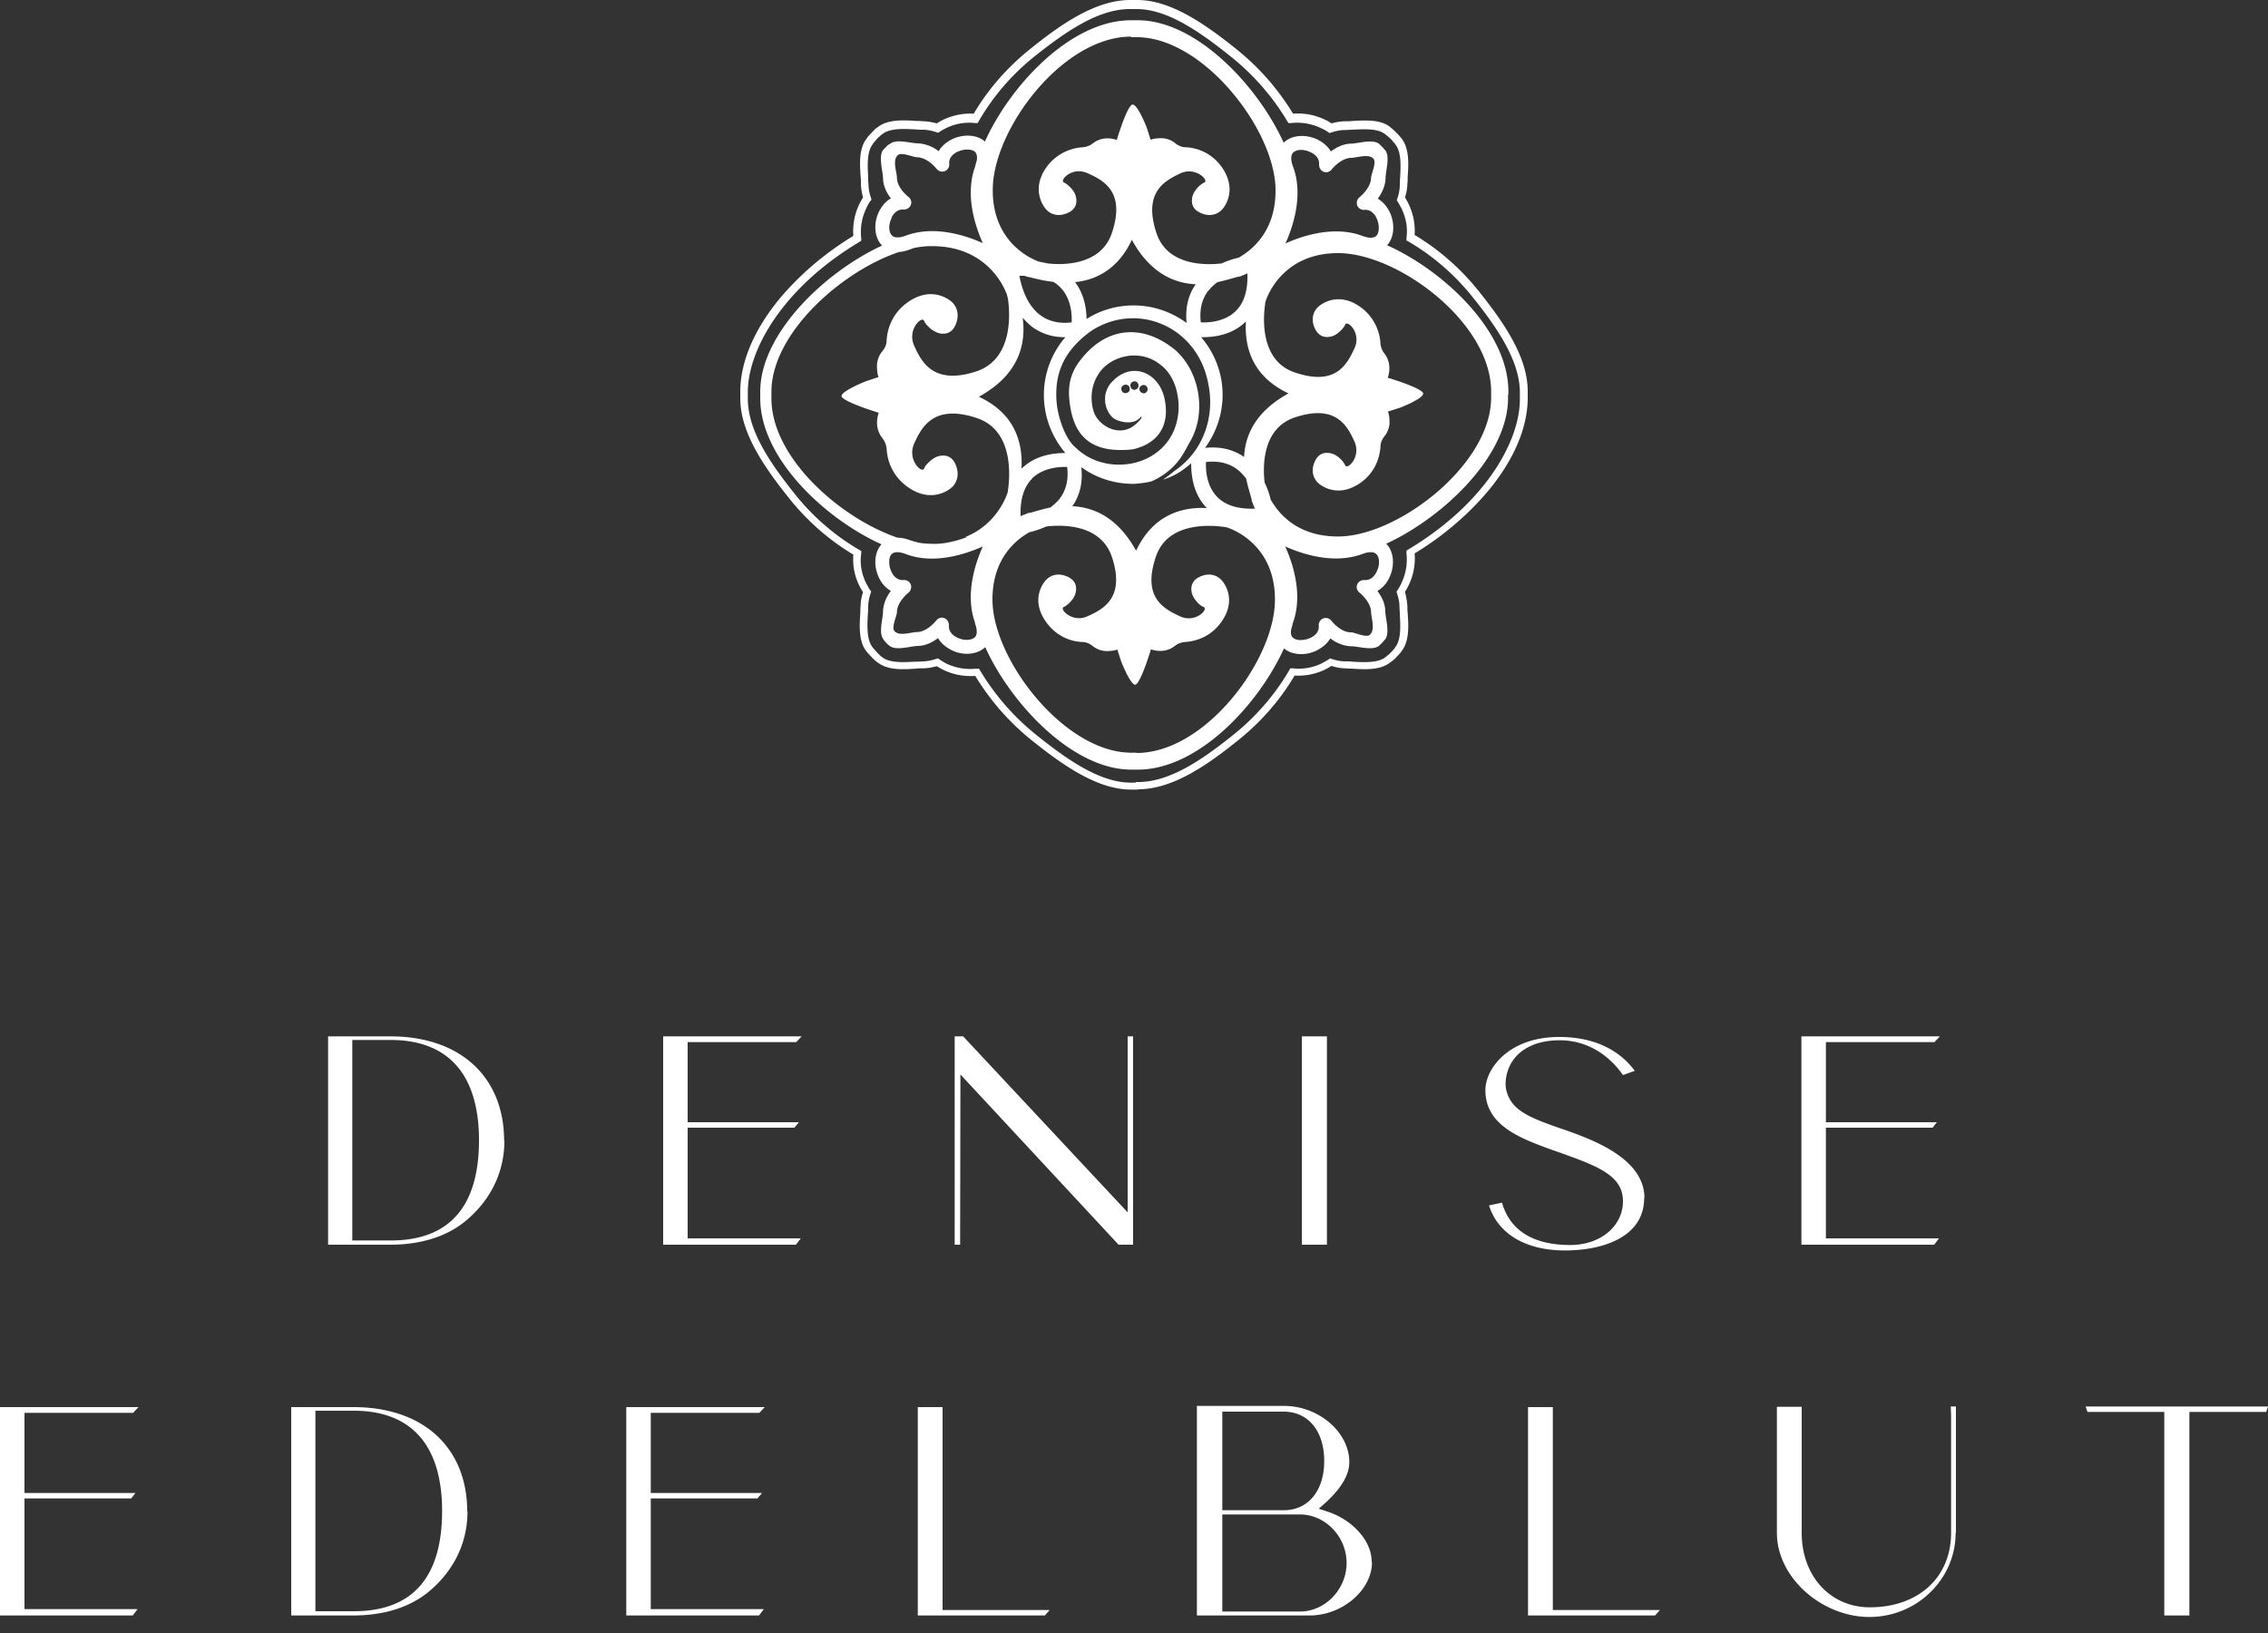 <svg xmlns="http://www.w3.org/2000/svg" width="75" height="54" fill="none"><rect width="100%" height="100%" fill="#333333" stroke="none"/><g fill="#fff" clip-path="url(#a)"><path d="m75 46.51-.06.18H72.4v6.73h-.83v-6.73h-2.54l-.06-.18H75ZM16.68 37.71c0 1.29-.67 2.14-1.23 2.62-.62.54-1.5.83-2.54.83h-2.06v-6.89h2.06c1.12 0 2.07.32 2.73.92.67.61 1.03 1.48 1.03 2.53m-.83-.01c0-2.17-1.01-3.32-2.92-3.32h-1.27v6.63h1.27c1.94 0 2.92-1.12 2.92-3.32M22.74 40.95h3.74l-.16.21h-4.39v-6.89h4.58l-.18.19h-3.59v2.65h3.68l-.15.18h-3.53v3.66ZM37.47 34.27v6.89h-.48l-5.23-5.63-.01 5.63h-.18v-6.89h.28l5.44 5.82v-5.82h.18ZM43.88 34.27v6.89h-.83v-6.89h.83ZM54.37 39.62c0 1.28-1.35 1.73-2.62 1.73s-2.21-.53-2.51-1.49l.43-.09c.19.67.74 1.4 2.26 1.4.99 0 1.74-.62 1.74-1.45 0-.85-.85-1.16-2.04-1.59l-.29-.1c-1.04-.38-2.22-.8-2.22-1.98 0-.71.77-1.76 2.44-1.76 1.1 0 1.96.39 2.5 1.12l-.39.14c-.52-.74-1.26-1.15-2.09-1.15-.83 0-1.28.32-1.5.6-.27.34-.33.78-.27 1.04.16.7.82.93 1.81 1.28.13.04.26.09.4.14 1.01.37 2.36.99 2.36 2.16M60.38 40.95h3.74l-.16.21h-4.39v-6.89h4.58l-.18.19h-3.59v2.65h3.67l-.14.18h-3.53v3.66ZM.81 53.21h3.74l-.16.21H0v-6.89h4.58l-.18.19H.81v2.65h3.67l-.14.18H.81v3.66ZM15.46 49.97c0 1.29-.67 2.14-1.23 2.62-.62.54-1.5.83-2.54.83H9.63v-6.89h2.06c1.12 0 2.07.32 2.73.92.67.61 1.03 1.48 1.03 2.53m-.83-.01c0-2.17-1.01-3.32-2.92-3.32h-1.27v6.63h1.27c1.94 0 2.92-1.12 2.92-3.32M21.52 53.21h3.74l-.16.21h-4.39v-6.89h4.58l-.18.19h-3.59v2.65h3.68l-.15.18h-3.53v3.66ZM34.71 53.24c-.06.07-.12.14-.16.18h-4.2v-6.89h.82v6.71h3.54ZM45.37 51.66c0 .92-.98 1.76-2.06 1.76h-3.73v-6.93h2.88c1.15 0 2.16.87 2.16 1.86 0 .4-.24.83-.75 1.31l-.26.23.33.11c.71.24 1.42.89 1.42 1.65m-2.91-4.97h-2.03v3.26h2.03c.81 0 1.34-.64 1.34-1.63 0-.99-.53-1.63-1.34-1.63Zm2.08 5c0-.87-.71-1.6-1.54-1.6h-2.57v3.21h2.57c.83 0 1.54-.74 1.54-1.6M54.89 53.24c-.06.07-.12.14-.16.18h-4.2v-6.89h.82v6.71h3.54ZM64.67 50.69c0 1.53-1.28 2.78-2.85 2.78s-3.06-1.3-3.06-2.78v-4.17h.82v4.17c0 1.43.95 2.46 2.25 2.46 1.61 0 2.69-.99 2.69-2.46v-3.88l-.01-.3h.17v4.17l-.01.01ZM37.64 26.11H37.4c-1.11 0-2.25-.8-3.32-1.66a8.17 8.17 0 0 1-1.83-2.1 2.053 2.053 0 0 1-1.27-.32c-.15.04-.31.07-.46.07-.07 0-.15 0-.23.01-.42.03-.93.06-1.26-.2-.02-.01-.04-.03-.07-.05-.06-.05-.12-.11-.18-.18h-.01s-.03-.05-.05-.06l-.02-.02s-.03-.04-.04-.05c-.27-.33-.24-.86-.21-1.29 0-.08 0-.15.01-.22 0-.15.03-.31.08-.46a1.948 1.948 0 0 1-.32-1.24c-.79-.47-1.51-1.1-2.09-1.82-.86-1.07-1.65-2.21-1.65-3.35V12.96c0-.96.43-2 1.24-3.01.66-.81 1.54-1.57 2.5-2.15a2.053 2.053 0 0 1 .32-1.27c-.04-.15-.07-.31-.07-.46 0-.07 0-.15-.01-.23-.03-.42-.06-.93.2-1.26.02-.02.03-.05.05-.07.06-.07.12-.13.18-.19 0 0 .03-.04.05-.05l.02-.02s.04-.03.06-.04c.33-.27.86-.24 1.29-.21.07 0 .14 0 .21.01.15 0 .31.03.46.07.06-.04.13-.08.19-.11.33-.16.68-.23 1.03-.21.47-.8 1.1-1.52 1.83-2.11C35.09.79 36.24 0 37.37 0h.24c1.11 0 2.25.8 3.32 1.66a8.17 8.17 0 0 1 1.83 2.1c.37-.03.74.04 1.08.21.07.03.13.07.19.11.15-.04.31-.07.46-.07.07 0 .15 0 .23-.01.41-.02.93-.06 1.25.2.02.02.05.04.07.06.07.06.13.12.19.18.02.03.04.04.05.06l.02.02s.03.04.04.05c.27.33.24.86.21 1.29 0 .07 0 .15-.01.21 0 .15-.03.31-.08.46a2.044 2.044 0 0 1 .32 1.24c.79.47 1.51 1.1 2.09 1.82.86 1.07 1.65 2.21 1.65 3.35V13.15c0 .96-.43 2-1.24 3-.66.81-1.54 1.57-2.5 2.15a2.035 2.035 0 0 1-.32 1.27c.04.15.07.31.08.47 0 .07 0 .15.01.23.03.41.06.93-.2 1.26-.02.02-.03.05-.05.07-.06.06-.11.12-.17.18l-.07.06-.02.02-.06.04c-.33.27-.86.24-1.28.21-.08 0-.15 0-.21-.01-.15 0-.31-.03-.46-.08-.06.04-.13.08-.19.11-.32.16-.68.23-1.03.21-.47.8-1.1 1.52-1.83 2.11-1.06.86-2.21 1.65-3.34 1.65m-.08-.24h.08c1.06 0 2.15-.76 3.18-1.59.72-.58 1.35-1.31 1.81-2.1l.04-.07h.08c.32.04.67-.02.97-.17.07-.04.15-.08.21-.12l.05-.04.06.02c.15.05.3.08.45.08.07 0 .14 0 .22.01.38.02.85.05 1.11-.15l.12-.1c.06-.06.11-.11.16-.17a.21.21 0 0 0 .04-.06c.2-.25.17-.72.15-1.09 0-.08-.01-.16-.01-.23 0-.15-.03-.3-.08-.45l-.02-.06.03-.05c.05-.07.09-.14.12-.21.16-.32.22-.68.18-1.02v-.08l.06-.04c2.56-1.53 3.7-3.6 3.69-4.98v-.21c0-1.06-.76-2.16-1.59-3.19-.58-.72-1.3-1.34-2.09-1.8l-.07-.04v-.08c.05-.34-.02-.68-.17-.99-.04-.07-.08-.15-.12-.21l-.03-.05.02-.06c.05-.15.08-.3.08-.45 0-.07 0-.14.01-.22.02-.38.05-.86-.16-1.12 0-.01-.02-.02-.03-.04l-.02-.02s-.03-.03-.04-.05c-.06-.07-.12-.12-.18-.17-.02-.02-.04-.03-.06-.05-.25-.2-.71-.17-1.09-.15-.08 0-.16.01-.24.01-.15 0-.3.03-.45.08l-.06.02-.05-.03c-.07-.05-.14-.09-.21-.12-.32-.16-.68-.22-1.02-.18h-.08l-.04-.06a7.97 7.97 0 0 0-1.82-2.1C39.72 1.08 38.62.3 37.59.3H37.36c-1.06 0-2.15.77-3.18 1.59-.72.58-1.35 1.31-1.81 2.11l-.04.07h-.08c-.33-.04-.67.02-.97.17-.08.04-.15.08-.21.12l-.05.03-.06-.02c-.15-.05-.3-.08-.45-.08-.07 0-.14 0-.22-.01-.39-.02-.86-.05-1.12.16-.01.01-.03.02-.04.03l-.02.02s-.03.03-.05.04c-.06.06-.11.12-.16.18-.02.02-.03.04-.04.06-.2.25-.17.72-.15 1.09 0 .08 0 .16.01.23 0 .15.03.3.08.45l.02.06-.04.05c-.05.07-.09.14-.12.21-.16.32-.22.68-.18 1.02v.08l-.06.04c-2.56 1.53-3.7 3.6-3.69 4.98V13.19c0 1.06.76 2.16 1.59 3.19.58.72 1.3 1.34 2.09 1.8l.07.04v.08c-.05.34.01.68.17 1 .04.07.08.15.12.21l.04.05-.02.06c-.05.15-.08.3-.08.45 0 .07 0 .14-.01.22-.02.38-.05.86.16 1.12.01.01.02.03.03.04l.02.02s.03.03.04.05h.01c.05.07.11.12.16.17.02.02.04.03.05.04.25.2.72.17 1.09.15.08 0 .16 0 .24-.01.15 0 .3-.03.45-.08l.06-.02.05.03c.07.05.14.09.21.13.32.16.68.22 1.02.18h.08l.04.06a7.97 7.97 0 0 0 1.82 2.1c1.03.83 2.13 1.61 3.16 1.61H37.55l.01-.02Z"/><path d="M49.88 13.05v-.11c0-1.99-2.14-3.99-4.01-4.83.24-.26.27-.72.08-1.11-.1-.19-.23-.34-.39-.43.13-.17.25-.41.26-.68 0-.25.16-.72-.02-.93 0 0 0-.01-.01-.01l-.01-.01a.138.138 0 0 1-.03-.04l-.12-.12s-.02-.01-.02-.02c-.21-.17-.68-.02-.92-.01-.27 0-.51.13-.68.26-.09-.16-.24-.29-.43-.39-.39-.19-.85-.16-1.11.08l-.02.02C41.6 2.84 39.55.66 37.61.67H37.4c-1.99 0-3.99 2.15-4.83 4.01-.26-.23-.71-.26-1.1-.07-.19.1-.34.23-.43.39a1.22 1.22 0 0 0-.68-.26c-.25 0-.72-.16-.93.02 0 0-.01 0-.02.01 0 0-.01 0-.02.01-.01 0-.02.02-.04.03l-.12.12-.02.02c-.17.21-.02.68-.01.93 0 .27.13.51.26.68-.16.09-.29.24-.39.43-.19.39-.16.85.08 1.11l.02.02c-1.87.86-4.03 2.9-4.03 4.83v.22c0 1.99 2.15 3.99 4.01 4.83-.24.26-.27.72-.08 1.11.09.19.23.34.39.43-.13.17-.25.41-.26.68 0 .25-.16.72.02.93 0 0 0 .01.01.02l.01.01c.01.01.02.03.03.04l.12.12s.01 0 .02.01c.21.18.68.02.93.01.27 0 .51-.13.68-.26.09.16.24.29.43.39.17.09.36.13.53.13.22 0 .43-.07.58-.2l.02-.02c.85 1.88 2.9 4.06 4.84 4.05H37.63c1.99 0 3.99-2.15 4.83-4.01.15.13.35.19.57.19.17 0 .36-.04.53-.13.19-.1.34-.23.43-.39.17.13.41.25.68.26.25 0 .73.16.94-.02l.01-.01.04-.04c.04-.04.08-.08.12-.13l.02-.02c.17-.21.02-.68.01-.93 0-.27-.13-.5-.26-.68.16-.09.3-.24.39-.43.19-.39.16-.85-.08-1.11l-.02-.02c1.87-.86 4.04-2.9 4.03-4.83v-.11l.01.01Zm-7.12-7.54c-.05-.13-.11-.36.01-.47.12-.11.37-.11.58 0 .11.05.29.18.27.4 0 .1.05.2.15.24.1.04.21 0 .27-.08 0 0 .29-.37.64-.38.18 0 .58-.15.74.03.11.13-.08.5-.08.63-.01.35-.38.64-.38.64-.08.06-.11.17-.08.27.04.1.14.16.24.15.22-.02.35.16.4.27.1.21.1.47 0 .58-.11.12-.34.06-.47.01-.94-.35-1.99 0-2.54.25.25-.56.6-1.6.25-2.54Zm-5.37-4.28h.2c2.2 0 4.56 3.05 4.59 5.02.02 1.36-.74 2-1.22 2.27-.17.04-.36.1-.56.19-.49.06-1.8.1-2.16-1.01-.45-1.37.3-1.73.8-1.97.51-.23.96.25.78.31-.1.04-.21.15-.27.23-.07.09-.12.19-.13.3-.02.15.01.35.28.47.46.21.72-.12.72-.12s.54-.57 0-1.37c-.38-.55-.92-.67-1.21-.68-.12 0-.24-.05-.34-.13a.762.762 0 0 0-.43-.17c-.1 0-.26 0-.38.05h-.01c-.02-.05-.1-.32-.14-.43-.15-.37-.37-.81-.49-.72-.19.15-.49 1.16-.49 1.16s-.42-.18-.79.11c-.1.08-.22.12-.34.13a1.6 1.6 0 0 0-1.21.68c-.54.79 0 1.37 0 1.37s.26.33.72.12c.27-.12.3-.32.28-.47a.577.577 0 0 0-.13-.3c-.07-.08-.17-.19-.27-.23-.18-.07.27-.55.78-.31.51.23 1.26.6.8 1.97-.36 1.08-1.62 1.07-2.13 1.01-.09-.02-.19-.04-.29-.06-.32-.12-1.55-.69-1.52-2.42.03-1.97 2.31-5.03 4.59-5.02m-1.66 14.24c.48.35 1.08.55 1.72.55.1 0 .55-.05.64-.1l.16-.08c.68-.39.85-.82 1.07-1.21.56-.95.33-2.32-.49-3.04-1.08-.88-2.27-.76-3.11.31-.4.5-.47.98-.34 1.67.2 1.04.87 1.43 2.04 1.31.82-.18 1.27-.77 1.05-1.72-.2-.83-1.07-1.19-1.7-.54-.38.36-.31.95.02 1.23.12.09.64.27.89-.03.03-.03.07-.02.01.06-.07.09-.24.25-.36.3-.47.23-1.04-.11-1.19-.54-.18-.58 0-1.08.25-1.38.41-.49 1.3-.7 1.94-.19.5.36.65 1.06.61 1.56-.15 1.8-2.32 2.25-3.4 1.19-.34-.28-.57-.97-.62-1.42-.12-1.09.3-1.84 1.14-2.44 1.52-.99 3.53-.14 3.87 1.77.21 1.02-.13 2.19-1.12 2.86 0 0-.15.13-.38.29.38-.12.63-.28.93-.54 0 .35.05.99.5 1.46l.02.02c-.77-.04-1.76.18-2.34 1.41-.62-1.12-1.42-1.44-2.11-1.47.25-.35.35-.78.3-1.27M37.81 13c-.08 0-.13-.07-.13-.14s.07-.13.14-.13c.08 0 .13.07.13.15 0 .07-.07.13-.14.13m-.16-.25c0 .07-.07.13-.14.13-.08 0-.13-.07-.13-.15 0-.07.07-.13.14-.13.08 0 .13.07.13.15Zm-.29.11c0 .08-.07.13-.15.13-.08 0-.13-.07-.13-.15 0-.07.07-.13.15-.13.08 0 .13.07.13.14m-3.53-2.34c.09.1.18.19.29.28.31.23.67.35 1.08.35h.03a2.92 2.92 0 0 0-.71 1.91c0 .73.27 1.4.71 1.92-.36 0-.97.06-1.43.5 0 0-.01 0-.02.01.04-.78-.16-1.79-1.41-2.37 1.4-.77 1.55-1.83 1.45-2.6m-.1-1.4h.16c.04.02.09.03.13.04.12.02.43.12.82.16.09.05.17.12.24.19.35.36.38.88.37 1.15-.41.05-.76-.03-1.04-.24-.46-.34-.63-.97-.69-1.3m.43 6.69c.33-.31.79-.37 1.07-.37h.08c.05.41-.03.76-.24 1.04-.09.12-.2.21-.31.3-.33.07-.59.16-.69.18-.05 0-.09.02-.13.04-.04.01-.1.04-.17.07-.02-.56.11-.98.39-1.25m5.1-5.14c-.49-.36-1.1-.58-1.75-.58-.57 0-1.11.16-1.56.45 0-.32-.07-.82-.38-1.22.67-.07 1.41-.4 1.88-1.4.61 1.12 1.42 1.44 2.11 1.47-.25.36-.35.79-.3 1.29m.71-1.06c.09-.12.19-.21.31-.3.33-.07.59-.16.69-.18.05 0 .09-.02.13-.04.04-.01.1-.04.17-.07.02.56-.11.98-.39 1.25-.36.35-.88.38-1.15.37-.05-.41.03-.76.24-1.04m-.08 5.66c.41-.05.76.03 1.04.24.12.09.22.2.3.31.07.33.16.59.18.69 0 .05.02.09.04.13.01.04.04.1.07.17-.56.02-.98-.11-1.25-.39-.35-.36-.38-.88-.37-1.15m1.26-.17c-.36-.25-.79-.35-1.29-.3.36-.49.58-1.1.58-1.75 0-.73-.27-1.4-.71-1.91h.06c.36 0 .96-.07 1.4-.5 0 0 .01-.01.02-.01-.04.78.16 1.78 1.41 2.37-1.12.61-1.44 1.42-1.47 2.11M29.48 7.2c.05-.11.18-.29.4-.27.1 0 .2-.05.24-.15.04-.1 0-.21-.08-.27 0 0-.38-.29-.38-.64 0-.17-.16-.57.03-.74.13-.11.5.07.64.07.35.01.64.38.64.38a.233.233 0 0 0 .42-.16c-.02-.22.16-.35.27-.4.21-.1.47-.1.58 0 .07.07.08.18.06.29-.02.06-.04.13-.05.19-.35.94 0 1.98.25 2.54-.55-.25-1.6-.6-2.54-.25-.13.05-.36.11-.47-.01-.11-.12-.11-.37 0-.58m2.75 13.41c.05.13.11.36-.01.47-.12.1-.37.11-.58 0-.11-.05-.29-.18-.27-.4 0-.1-.05-.2-.15-.24-.1-.04-.21 0-.27.08 0 0-.3.38-.64.38-.17 0-.58.15-.74-.03-.11-.13.08-.5.08-.63.01-.35.38-.64.38-.64.08-.06.11-.18.08-.27a.237.237 0 0 0-.24-.15c-.22.02-.35-.16-.4-.27-.1-.21-.1-.47 0-.58.11-.12.34-.06.47-.01.94.36 1.99 0 2.55-.25-.25.56-.6 1.6-.25 2.54m-.3-2.84c-.21.08-.46.15-.72.19-.15.02-.3.03-.47.02-.11 0-.23-.01-.35-.03-.1-.02-.2-.05-.3-.08-.16-.06-.3-.09-.43-.09-1.86-.63-4.18-2.63-4.17-4.62v-.2c0-1.95 2.35-4.01 4.23-4.63.11 0 .23-.04.38-.09.05-.02.1-.04.15-.05.17-.03.33-.05.49-.05 1.83-.03 2.43 1.3 2.54 1.61l.03.12c.05.33.24 1.98-1.04 2.41-1.43.47-1.82-.32-2.06-.85s.26-1 .33-.82c.04.11.16.21.24.28.09.07.2.12.31.14.16.02.37-.01.49-.29.21-.49-.13-.76-.13-.76s-.6-.57-1.43 0c-.58.4-.7.96-.72 1.27 0 .13-.05.26-.14.36a.81.81 0 0 0-.18.45c0 .1 0 .27.05.4v.01c-.06.02-.34.11-.45.15-.38.16-.85.39-.76.51.16.2 1.22.52 1.22.52s-.19.45.12.84c.08.1.13.23.14.36.02.31.14.87.72 1.27.83.57 1.43 0 1.43 0s.34-.27.13-.76c-.12-.28-.33-.31-.49-.29-.11.01-.22.07-.31.14-.08.07-.2.17-.24.28-.07.19-.57-.29-.33-.82.24-.53.63-1.32 2.06-.85 1.29.42 1.09 2.07 1.04 2.41 0 .04-.02.08-.03.12-.09.23-.43 1.02-1.36 1.4m5.67 7.14h-.2c-2.2 0-4.56-3.05-4.59-5.02-.02-1.36.74-2 1.22-2.27.17-.04.36-.1.56-.19.49-.06 1.8-.1 2.17 1.01.45 1.36-.3 1.73-.81 1.96-.5.23-.95-.25-.78-.31.1-.04.2-.15.27-.23.07-.09.12-.19.13-.3.02-.15-.01-.35-.28-.47-.46-.21-.72.12-.72.12s-.55.57 0 1.36c.38.55.92.67 1.21.68.12 0 .24.05.34.13.15.12.3.16.43.17.09 0 .26 0 .38-.05h.01c.02.06.1.32.14.43.15.36.37.81.48.72.19-.15.49-1.16.49-1.16s.42.18.79-.11c.1-.08.22-.12.34-.13.29-.02.83-.13 1.21-.68.55-.79 0-1.36 0-1.36s-.26-.33-.72-.12c-.26.12-.3.32-.28.47.01.11.06.21.13.3.06.08.16.19.27.23.18.07-.27.55-.78.31-.51-.24-1.26-.6-.8-1.96.4-1.23 1.97-1.04 2.29-.99.04 0 .08.02.12.03.3.11 1.56.68 1.53 2.42-.03 1.97-2.31 5.03-4.59 5.02m7.95-5.99c-.05.11-.18.29-.4.27-.11 0-.2.05-.24.15-.04.1 0 .21.08.27 0 0 .37.29.38.64 0 .18.15.58-.04.75-.13.11-.49-.08-.63-.08-.35 0-.64-.38-.64-.38a.233.233 0 0 0-.27-.08.23.23 0 0 0-.15.24c.02.22-.16.35-.27.4-.21.1-.47.1-.58 0-.08-.07-.08-.18-.06-.29.02-.06.04-.13.05-.19.35-.94 0-1.99-.25-2.54.56.25 1.6.6 2.55.25.13-.05.36-.11.47.01.11.12.11.37 0 .58Zm3.79-5.76c0 2.2-3.05 4.56-5.02 4.59-1.36.02-2-.74-2.27-1.22-.04-.17-.1-.36-.2-.56-.06-.49-.1-1.8 1.01-2.16 1.36-.45 1.73.3 1.96.8.23.51-.24.96-.31.78a.754.754 0 0 0-.23-.27.577.577 0 0 0-.3-.13c-.15-.02-.35.01-.47.28-.21.46.12.72.12.72s.57.54 1.37 0c.55-.38.66-.92.68-1.21 0-.12.05-.24.13-.34.12-.15.16-.3.17-.43 0-.1 0-.26-.05-.38v-.01c.05-.02.32-.1.43-.14.37-.15.81-.37.72-.49-.15-.19-1.16-.49-1.16-.49s.18-.43-.11-.8a.622.622 0 0 1-.13-.34 1.6 1.6 0 0 0-.68-1.21c-.79-.55-1.37 0-1.37 0s-.33.26-.12.72c.12.26.32.3.47.28.11-.01.21-.06.3-.13.08-.07.19-.17.23-.27.07-.18.55.27.31.78-.24.51-.6 1.26-1.96.8-1.23-.4-1.04-1.97-.99-2.29 0-.04.02-.08.03-.12.11-.3.68-1.56 2.42-1.54 1.97.03 5.03 2.31 5.02 4.59v.2"/></g><defs><clipPath id="a"><path fill="#fff" d="M0 0h75v54H0z"/></clipPath></defs></svg>